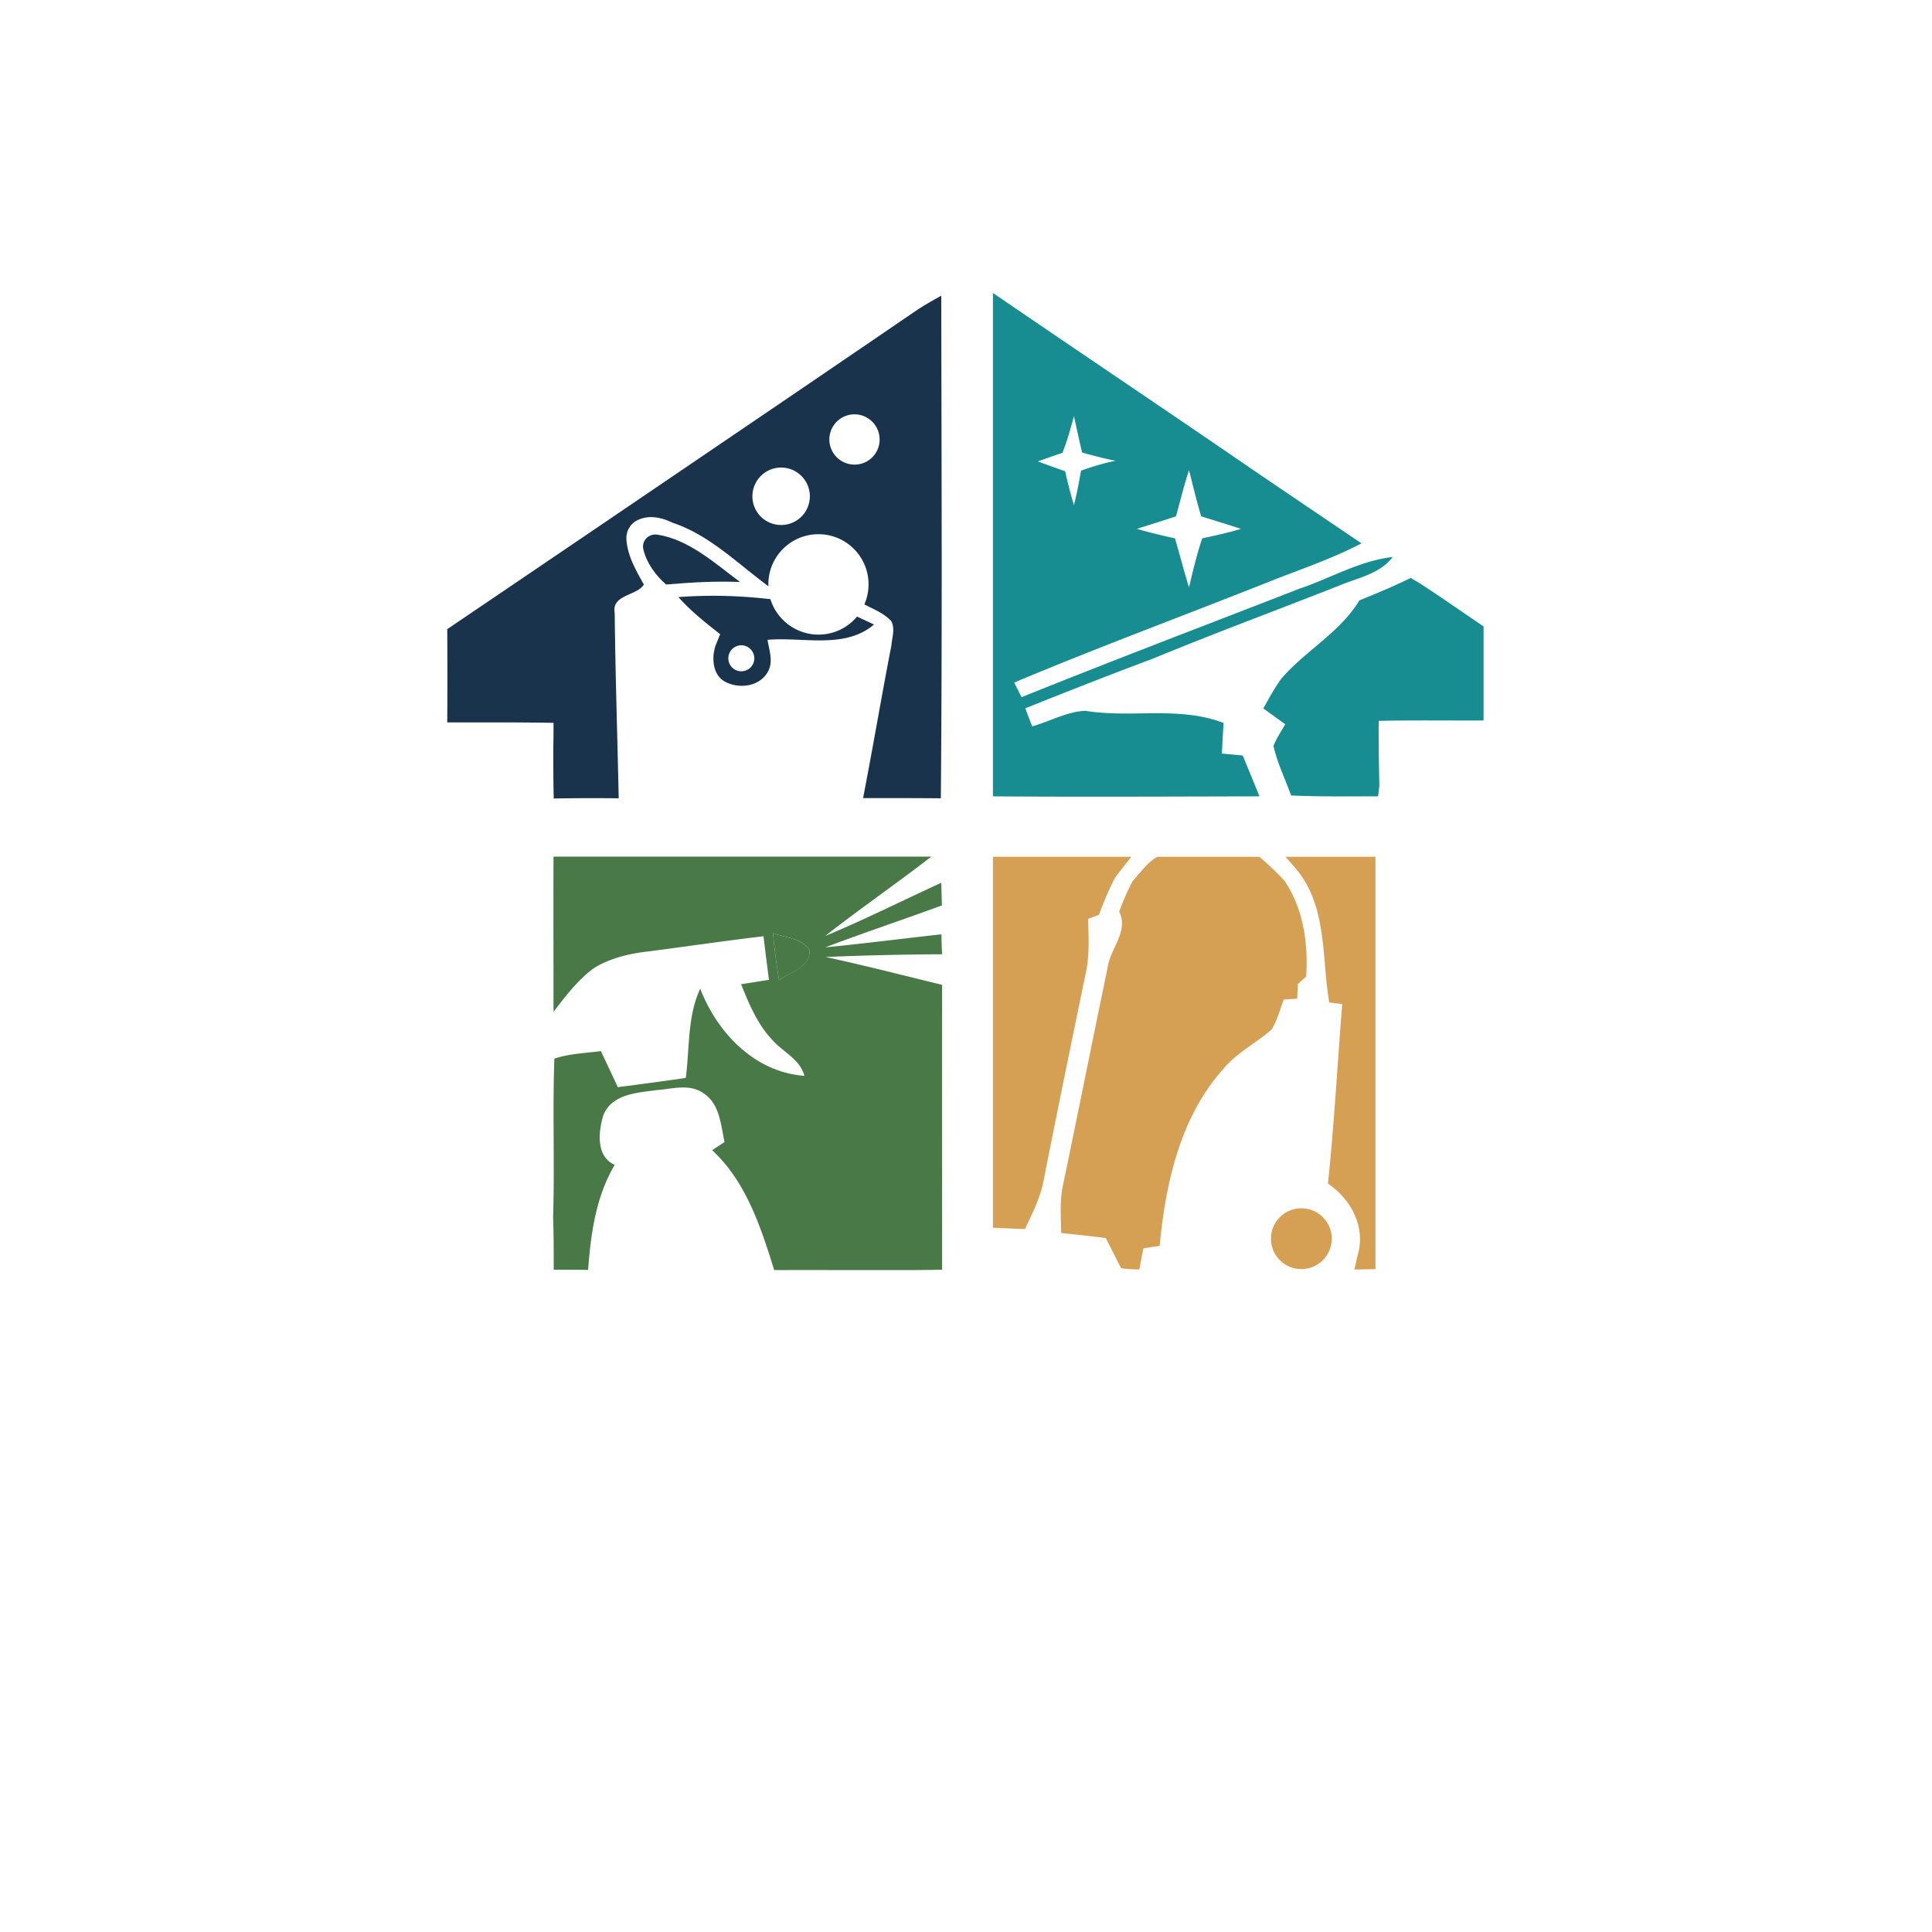 <?xml version="1.0" encoding="UTF-8"?>
<svg data-bbox="86.809 56.766 201.378 189.777" height="500" viewBox="0 0 375 375" width="500" xmlns="http://www.w3.org/2000/svg" data-type="color">
    <g>
        <defs>
            <clipPath id="c7caf183-16d8-4b2c-8054-23219558de95">
                <path d="M86.746 57.105h96V155h-96Zm0 0"/>
            </clipPath>
            <clipPath id="bb4eba70-9e79-48f0-91f9-9d36d8494f42">
                <path d="M192.727 56.766H271V155h-78.273Zm0 0"/>
            </clipPath>
            <clipPath id="2ec142af-4936-4c20-a948-6d3e61647bcf">
                <path d="M245 112h42.96v43H245Zm0 0"/>
            </clipPath>
            <clipPath id="5356f7fc-9e68-4e6a-80ed-d23c51df9033">
                <path d="M107.238 166.273h75.75v80.25h-75.75Zm0 0"/>
            </clipPath>
            <clipPath id="b48147cc-29a1-4e81-91c8-07f483e751e2">
                <path d="M192.727 166.297H221V239h-28.273Zm0 0"/>
            </clipPath>
            <clipPath id="00b71ed5-c954-4997-a477-fb4760ed476d">
                <path d="M205 166.297h49v80.25h-49Zm0 0"/>
            </clipPath>
            <clipPath id="1c50178e-6286-4a4f-8d35-35debd2a112e">
                <path d="M248 166.297h18.977v80.25H248Zm0 0"/>
            </clipPath>
            <clipPath id="4925240f-579e-4208-b5ce-74d7df67ccdd">
                <path d="M246 234h13v12.547h-13Zm0 0"/>
            </clipPath>
        </defs>
        <path d="M127.574 103.77c6.145.937 11.188 5.574 16.07 9.195-4.8-.203-9.601.082-14.359.488-2.035-1.793-3.746-4.11-4.394-6.754-.45-1.668.976-3.172 2.683-2.93m0 0" fill="#19334d" data-color="1"/>
        <path d="M166.344 119.676a9.67 9.67 0 0 1-7.485 3.5c-4.351 0-8.093-2.89-9.316-6.875-5.898-.692-11.918-.856-17.86-.406 2.399 2.722 5.25 4.96 8.098 7.199l-.937 2.32c-.242.852-.406 1.707-.367 2.602.043 1.789.691 3.5 2.359 4.355 2.77 1.422 6.715.852 8.262-2.078 1.015-1.95.203-4.066-.125-6.102 6.836-.609 14.972 1.871 20.668-2.968-.813-.407-2.442-1.141-3.297-1.547m-22.457 10.617a2.506 2.506 0 0 1-2.52-2.52 2.534 2.534 0 0 1 2.52-2.523 2.535 2.535 0 0 1 2.523 2.523 2.507 2.507 0 0 1-2.523 2.52m0 0" fill="#19334d" data-color="1"/>
        <g clip-path="url(#c7caf183-16d8-4b2c-8054-23219558de95)">
            <path d="M182.7 57.39c-1.669.938-3.337 1.872-4.923 2.93-15.297 10.457-30.632 20.871-45.972 31.285-14.97 10.172-29.98 20.34-44.996 30.512.043 6.02.043 12.082 0 18.106 6.879 0 13.754-.043 20.629.082 0 1.625 0 3.254-.043 4.879 0 3.254 0 6.55.082 9.804a424 424 0 0 1 12.613-.039c-.246-11.96-.653-23.96-.774-35.922-.691-3.664 4.313-3.336 5.657-5.574-1.547-2.766-3.176-5.574-3.38-8.707-.12-1.547.692-3.05 2.075-3.742 1.426-.734 3.664-1.098 6.836.445 7.16 2.36 12.652 7.934 18.633 12.328v-.367c0-5.367 4.351-9.722 9.722-9.722s9.723 4.355 9.723 9.722a9.8 9.8 0 0 1-.812 3.906c1.832.938 3.785 1.711 5.207 3.215.812 1.465.164 3.215.039 4.758-1.91 9.848-3.578 19.774-5.493 29.617 5.004 0 10.051 0 15.094.043.285-32.508.125-65.05.082-97.558m-31.083 44.508a5.557 5.557 0 0 1-5.574-5.574c0-3.05 2.484-5.574 5.574-5.574 3.051 0 5.574 2.484 5.574 5.574a5.555 5.555 0 0 1-5.574 5.574m14.238-11.718a4.893 4.893 0 0 1-4.878-4.88c0-2.687 2.195-4.882 4.878-4.882a4.895 4.895 0 0 1 4.883 4.883 4.87 4.87 0 0 1-4.883 4.879m0 0" fill="#19334d" data-color="1"/>
        </g>
        <g clip-path="url(#bb4eba70-9e79-48f0-91f9-9d36d8494f42)">
            <path d="M192.219 63.602c0-2.278.164-4.555.367-6.836 16.883 11.554 33.887 22.945 50.77 34.543 6.957 4.718 13.914 9.437 20.914 14.156-5.657 2.969-11.676 4.965-17.618 7.324-16.597 6.59-33.32 12.773-49.797 19.688l1.426 2.847c17.86-7.199 35.883-14.035 53.864-21.031 6.062-2.035 11.757-5.453 18.183-6.184-2.48 3.293-6.75 4.028-10.332 5.532-12.082 4.761-24.207 9.234-36.207 14.199-8.3 3.094-16.559 6.347-24.777 9.64.328.895.976 2.645 1.343 3.5 3.418-.937 6.672-2.847 10.293-3.011 8.91 1.465 18.184-.977 26.852 2.36a276 276 0 0 0-.328 5.94q2.017.182 4.027.368a602 602 0 0 1 3.258 7.933c-17.375.04-34.785.121-52.156 0-.121-30.39-.121-60.699-.082-90.968m16.23 17.168c-.648 2.402-1.3 4.8-2.234 7.12a203 203 0 0 0-4.762 1.669c1.75.648 3.5 1.3 5.29 1.91a99 99 0 0 0 1.706 6.59c.57-2.235.977-4.473 1.387-6.711 2.195-.774 4.434-1.465 6.71-1.914-2.194-.407-4.35-1.016-6.507-1.586-.57-2.36-1.059-4.72-1.59-7.078m19.813 19.445c-2.52.855-5.082 1.629-7.606 2.441 2.442.692 4.922 1.305 7.403 1.832.937 3.172 1.75 6.387 2.726 9.52.774-3.215 1.508-6.387 2.563-9.52 2.523-.527 5.047-1.097 7.527-1.832-2.562-.851-5.168-1.625-7.73-2.441-.895-2.969-1.586-5.98-2.36-8.95-.976 2.97-1.707 5.981-2.523 8.95m0 0" fill="#178c91" data-color="2"/>
        </g>
        <g clip-path="url(#2ec142af-4936-4c20-a948-6d3e61647bcf)">
            <path d="M263.86 116.531c3.335-1.344 6.714-2.765 9.968-4.355.45.285 1.383.816 1.832 1.101 4.23 2.723 8.34 5.653 12.527 8.461v18.102c-6.875.043-13.707-.078-20.582.082-.043 4.191.04 8.34.122 12.531a40 40 0 0 1-.247 2.117c-5.613 0-11.27.078-16.882-.164-1.137-3.215-2.684-6.304-3.418-9.64.57-1.465 1.507-2.809 2.28-4.192-1.425-1.015-2.808-2.035-4.233-3.05 1.058-1.997 2.156-3.946 3.46-5.778 4.676-5.453 11.391-8.95 15.172-15.215m0 0" fill="#178c91" data-color="2"/>
        </g>
        <path d="M150.031 181.113c2.403.934 5.696.934 7.121 3.418.082 3.254-3.824 4.149-5.941 5.735a141 141 0 0 1-1.18-9.153m0 0" fill="#487947" data-color="3"/>
        <g clip-path="url(#5356f7fc-9e68-4e6a-80ed-d23c51df9033)">
            <path d="M182.742 181.355c-7.527.817-15.012 1.793-22.539 2.524 7.484-2.848 15.094-5.371 22.617-8.137q-.058-2.198-.12-4.394c-7.485 3.418-14.891 7.16-22.54 10.336 7-5.493 14.363-10.54 21.403-16.032-24.696-.039-49.43 0-74.125 0-.043 10.254 0 20.504 0 30.758 2.277-3.012 4.675-6.144 7.73-8.422 1.625-1.058 4.922-2.683 10.535-3.297 7.484-.976 14.973-2.074 22.496-2.968a550 550 0 0 0 1.059 8.46c-1.79.286-3.621.57-5.41.856 1.547 3.863 3.214 7.852 6.144 10.902 2.074 2.32 5.29 3.664 6.14 6.875-9.64-.691-16.921-8.34-20.218-16.921-2.523 5.41-2.035 11.554-2.805 17.328-4.394.652-8.789 1.222-13.183 1.793-1.098-2.32-2.196-4.68-3.293-7-3.012.41-6.145.488-9.035 1.464-.364 10.254.082 20.504-.243 30.758.122 3.418.122 6.793.122 10.211 2.238 0 4.433 0 6.671.04.532-7.036 1.508-14.239 5.168-20.38-3.703-1.668-3.171-6.511-2.195-9.683 1.707-4.11 6.547-4.313 10.332-4.84 3.012-.207 6.508-1.344 9.195.691 3.09 2.075 3.254 6.102 3.985 9.395-.813.531-1.625 1.058-2.399 1.59 6.59 6.101 9.438 14.93 12.043 23.27 10.86-.083 21.723.12 32.586-.083 0-18.43-.043-36.86 0-55.289-7.527-1.828-15.054-3.781-22.62-5.41a599 599 0 0 1 22.62-.527 62 62 0 0 1-.12-3.868m-31.531 8.91c-.488-3.05-.895-6.1-1.18-9.152 2.403.934 5.696.934 7.121 3.418.04 3.254-3.867 4.149-5.941 5.735m0 0" fill="#487947" data-color="3"/>
        </g>
        <g clip-path="url(#b48147cc-29a1-4e81-91c8-07f483e751e2)">
            <path d="M191.973 165.734a718 718 0 0 1 28.113-.039c-1.219 1.543-2.48 3.051-3.621 4.637-1.262 2.32-2.238 4.8-3.172 7.242-.531.203-1.586.57-2.074.774.039 3.336.285 6.71-.367 10.007-2.809 13.586-5.614 27.215-8.301 40.844-.649 3.297-2.156 6.348-3.621 9.36-2.36-.082-4.758-.207-7.118-.286.489-24.207.122-48.375.16-72.539m0 0" fill="#d5a053" data-color="4"/>
        </g>
        <g clip-path="url(#00b71ed5-c954-4997-a477-fb4760ed476d)">
            <path d="M219.844 171.023c2.031-2.238 4.105-5.492 7.523-5.41 5.41-.164 10.824.082 16.235-.043 1.992 1.711 3.984 3.461 5.734 5.414 3.664 5.45 4.598 12.121 4.191 18.551a57 57 0 0 0-1.629 1.504c-.039.691-.078 2.074-.12 2.809l-2.602.16c-.735 1.953-1.262 4.027-2.36 5.82-3.054 2.684-6.796 4.516-9.398 7.688-8.34 9.316-11.188 22.172-12.328 34.297-1.059.16-2.113.324-3.172.488-.246 1.383-.531 2.726-.773 4.11-1.18-.044-2.36-.083-3.54-.247-.203-.367-.57-1.137-.773-1.504-.734-1.465-1.465-2.93-2.2-4.355a325 325 0 0 0-8.663-.977c-.04-3.254-.324-6.547.449-9.723 2.887-13.87 5.652-27.785 8.543-41.656.445-3.746 4.191-7.12 2.277-10.984a44.6 44.6 0 0 1 2.606-5.942m0 0" fill="#d5a053" data-color="4"/>
        </g>
        <g clip-path="url(#1c50178e-6286-4a4f-8d35-35debd2a112e)">
            <path d="M248.973 165.695c6.101.04 12.285-.53 18.347.325.203 26.77 0 53.539.078 80.308-1.503.04-3.007.04-4.515.082.164-.613.449-1.87.57-2.523 1.75-5.574-1.098-11.028-5.695-14.157 1.222-11.597 1.832-23.23 2.765-34.828-.648-.078-1.91-.242-2.52-.324-1.464-8.504-.366-18.023-5.94-25.305-.977-1.218-2.036-2.398-3.09-3.578m0 0" fill="#d5a053" data-color="4"/>
        </g>
        <g clip-path="url(#4925240f-579e-4208-b5ce-74d7df67ccdd)">
            <path d="M258.492 240.43a6 6 0 0 1-.449 2.257 5.9 5.9 0 0 1-1.281 1.91 5.6 5.6 0 0 1-.895.735 5.8 5.8 0 0 1-2.125.883 6 6 0 0 1-2.3 0 6 6 0 0 1-2.129-.883 5.7 5.7 0 0 1-.891-.734 5.9 5.9 0 0 1-1.281-1.91 5.96 5.96 0 0 1-.336-3.41 5.8 5.8 0 0 1 .883-2.125q.322-.487.734-.895.41-.412.89-.735a6 6 0 0 1 1.024-.546 6 6 0 0 1 2.254-.446 6 6 0 0 1 2.258.445q.538.225 1.02.547.484.323.894.735.411.409.734.894a5.8 5.8 0 0 1 .883 2.125q.112.568.113 1.153m0 0" fill="#d5a053" data-color="4"/>
        </g>
    </g>
</svg>
